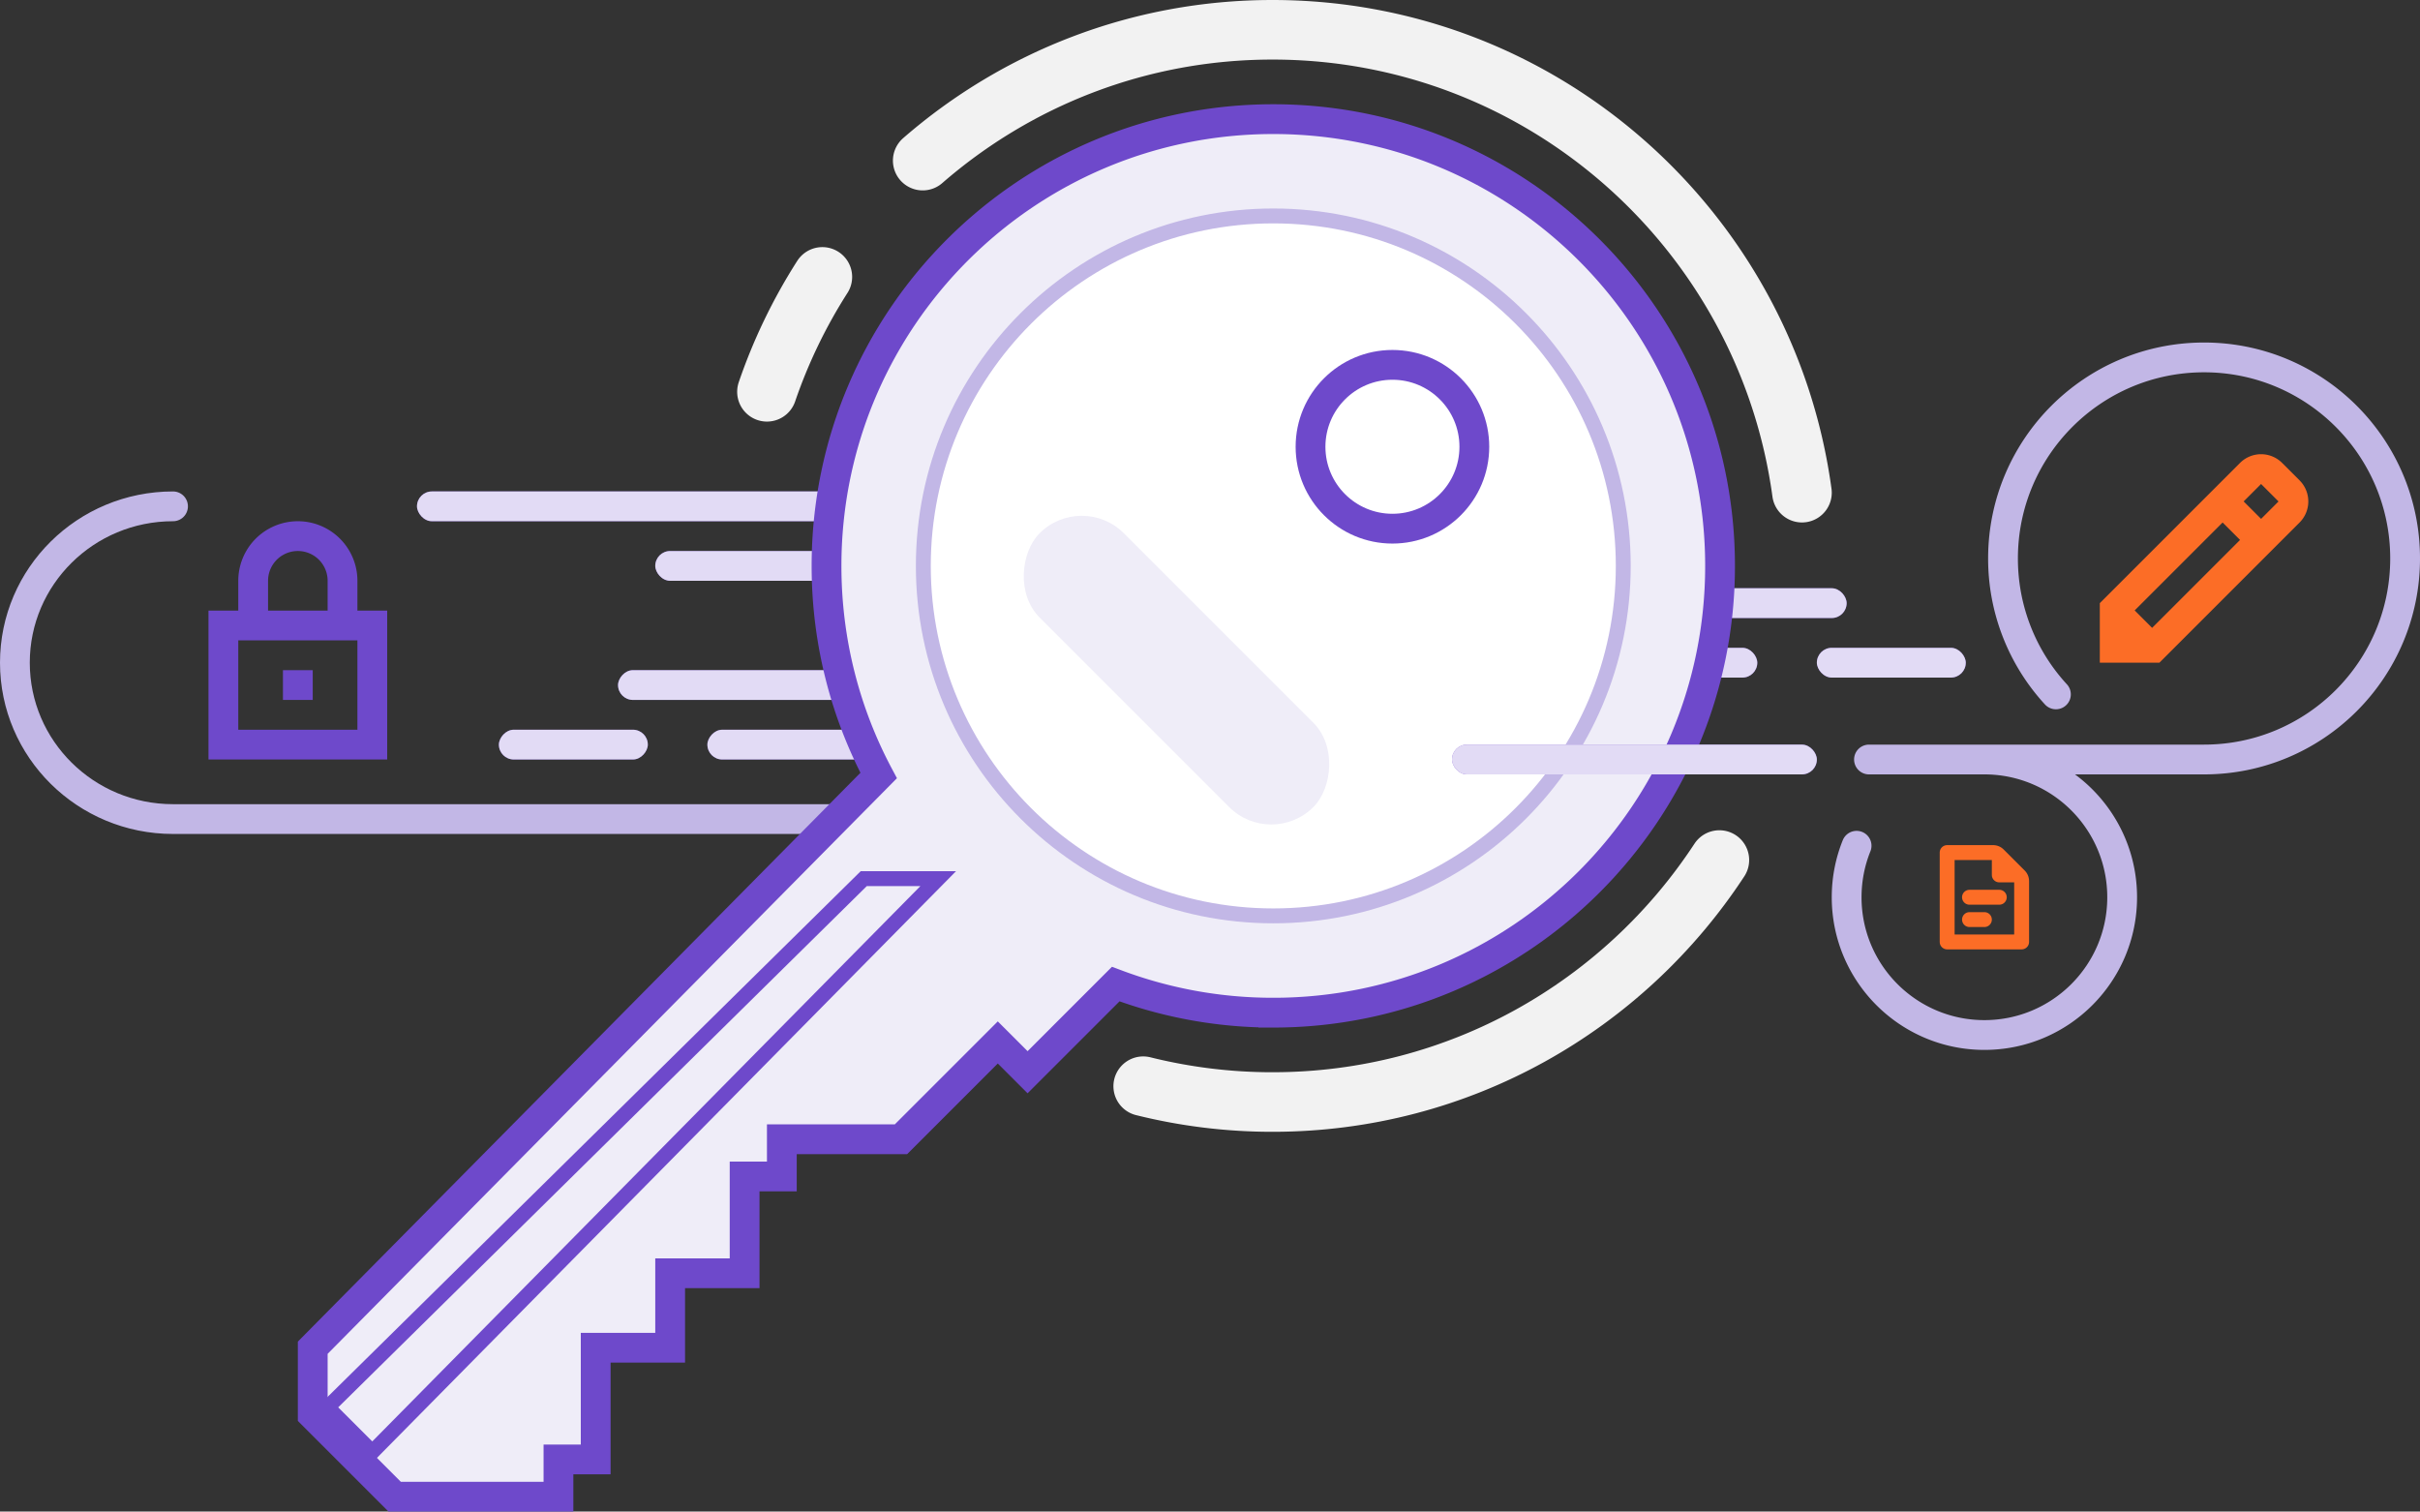 <svg xmlns="http://www.w3.org/2000/svg" xmlns:xlink="http://www.w3.org/1999/xlink" width="325" height="203" viewBox="0 0 325 203"><rect x="0" y="0" width="325" height="203" fill="#333333" stroke="none"/><defs><rect id="a" width="49" height="4" x="195" y="100" rx="2"/></defs><g fill="none" fill-rule="evenodd"><path stroke="#C2B7E6" stroke-linecap="round" stroke-width="4" d="M23.238 68C11.508 68 2 77.402 2 89s9.508 21 21.238 21H155"/><g fill-rule="nonzero" transform="rotate(180 104 39)"><rect width="20" height="4" fill="#6E49CB" rx="2"/><rect width="20" height="4" fill="#FFF" fill-opacity=".8" rx="2"/><rect width="92" height="4" fill="#6E49CB" rx="2" transform="translate(28)"/><rect width="92" height="4" fill="#FFF" fill-opacity=".8" rx="2" transform="translate(28)"/><rect width="36" height="4" fill="#6E49CB" rx="2" transform="translate(16 8)"/><rect width="36" height="4" fill="#FFF" fill-opacity=".8" rx="2" transform="translate(16 8)"/><rect width="92" height="4" fill="#6E49CB" rx="2" transform="translate(60 8)"/><rect width="92" height="4" fill="#FFF" fill-opacity=".8" rx="2" transform="translate(60 8)"/></g><g fill-rule="nonzero" transform="rotate(180 132 45.5)"><rect width="20" height="4" fill="#6E49CB" rx="2"/><rect width="20" height="4" fill="#FFF" fill-opacity=".8" rx="2"/><rect width="92" height="4" fill="#6E49CB" rx="2" transform="translate(28)"/><rect width="92" height="4" fill="#FFF" fill-opacity=".8" rx="2" transform="translate(28)"/><rect width="36" height="4" fill="#6E49CB" rx="2" transform="translate(16 8)"/><rect width="36" height="4" fill="#FFF" fill-opacity=".8" rx="2" transform="translate(16 8)"/><rect width="92" height="4" fill="#6E49CB" rx="2" transform="translate(60 8)"/><rect width="92" height="4" fill="#FFF" fill-opacity=".8" rx="2" transform="translate(60 8)"/></g><g fill-rule="nonzero" transform="matrix(1 0 0 -1 67 102)"><rect width="20" height="4" fill="#6E49CB" rx="2"/><rect width="20" height="4" fill="#FFF" fill-opacity=".8" rx="2"/><rect width="92" height="4" fill="#6E49CB" rx="2" transform="translate(28)"/><rect width="92" height="4" fill="#FFF" fill-opacity=".8" rx="2" transform="translate(28)"/><rect width="36" height="4" fill="#6E49CB" rx="2" transform="translate(16 8)"/><rect width="36" height="4" fill="#FFF" fill-opacity=".8" rx="2" transform="translate(16 8)"/><rect width="92" height="4" fill="#6E49CB" rx="2" transform="translate(60 8)"/><rect width="92" height="4" fill="#FFF" fill-opacity=".8" rx="2" transform="translate(60 8)"/></g><path fill="#EFEDF8" stroke="#6E49CB" stroke-width="4" d="M171 16c33.137 0 60 26.863 60 60s-26.863 60-60 60a59.867 59.867 0 01-21.16-3.838L138 144l-4-4-13 13h-16v5h-5v13H90v10H80v15h-5v5H53l-11-11v-9l76.002-76.846C113.532 95.758 111 86.174 111 76c0-33.137 26.863-60 60-60z"/><circle cx="171" cy="76" r="47" fill="#FFF" fill-rule="nonzero" stroke="#C2B7E6" stroke-width="2"/><path stroke="#F2F2F2" stroke-linecap="round" stroke-width="8" d="M110.44 37.188A71.801 71.801 0 00103 52.617m50.53 93.26A71.705 71.705 0 00170.897 148c25.096 0 47.183-12.923 60.01-32.497M242 66.165C237.22 31.054 207.208 4 170.897 4c-17.967 0-34.392 6.624-46.98 17.57"/><circle cx="187" cy="60" r="11" stroke="#6E49CB" stroke-linecap="round" stroke-width="4"/><path stroke="#6E49CB" stroke-linecap="round" stroke-width="2" d="M44 189l72-71h10l-76 77z"/><use fill="#6E49CB" xlink:href="#a"/><use fill="#FFF" fill-opacity=".8" xlink:href="#a"/><path stroke="#C2B7E6" stroke-linecap="round" stroke-width="4" d="M251 102h45c14.912 0 27-12.088 27-27s-12.088-27-27-27-27 12.088-27 27a26.903 26.903 0 007.104 18.253M251.55 102h14.95c10.217 0 18.5 8.283 18.5 18.5s-8.283 18.5-18.5 18.5-18.5-8.283-18.5-18.5c0-2.445.474-4.78 1.336-6.917"/><path fill="#6E49CB" d="M32 82v-4a8 8 0 1116 0v4h4v20H28V82h4zm4 0h8v-4a4 4 0 10-8 0v4zm-4 4v12h16V86H32zm6 4h4v4h-4v-4z"/><rect width="52" height="16" x="132" y="82" fill="#EFEDF8" fill-rule="nonzero" rx="8" transform="rotate(45 158 90)"/><path fill="#FC6D26" d="M261.5 113.5h6.172a2 2 0 011.284.467l.13.119 2.828 2.828a2 2 0 01.578 1.239l.008.175v8.172a1 1 0 01-.883.993l-.117.007h-10a1 1 0 01-.993-.883l-.007-.117v-12a1 1 0 01.883-.993l.117-.007h6.172-6.172zm6 2h-5v10h8v-7h-2a1 1 0 01-.993-.883l-.007-.117v-2zm-3 7h2a1 1 0 01.117 1.993l-.117.007h-2a1 1 0 01-.117-1.993l.117-.007zm4-3a1 1 0 110 2h-4a1 1 0 010-2h4zM290 89h-8v-8l18.828-18.828a4 4 0 015.657 0l2.343 2.343a4 4 0 010 5.657L290 89zm-3.32-7.023l2.343 2.343 11.808-11.808-2.343-2.343-11.808 11.808zM306 67.344l-2.34 2.34-2.343-2.344 2.34-2.34 2.342 2.344z"/></g></svg>